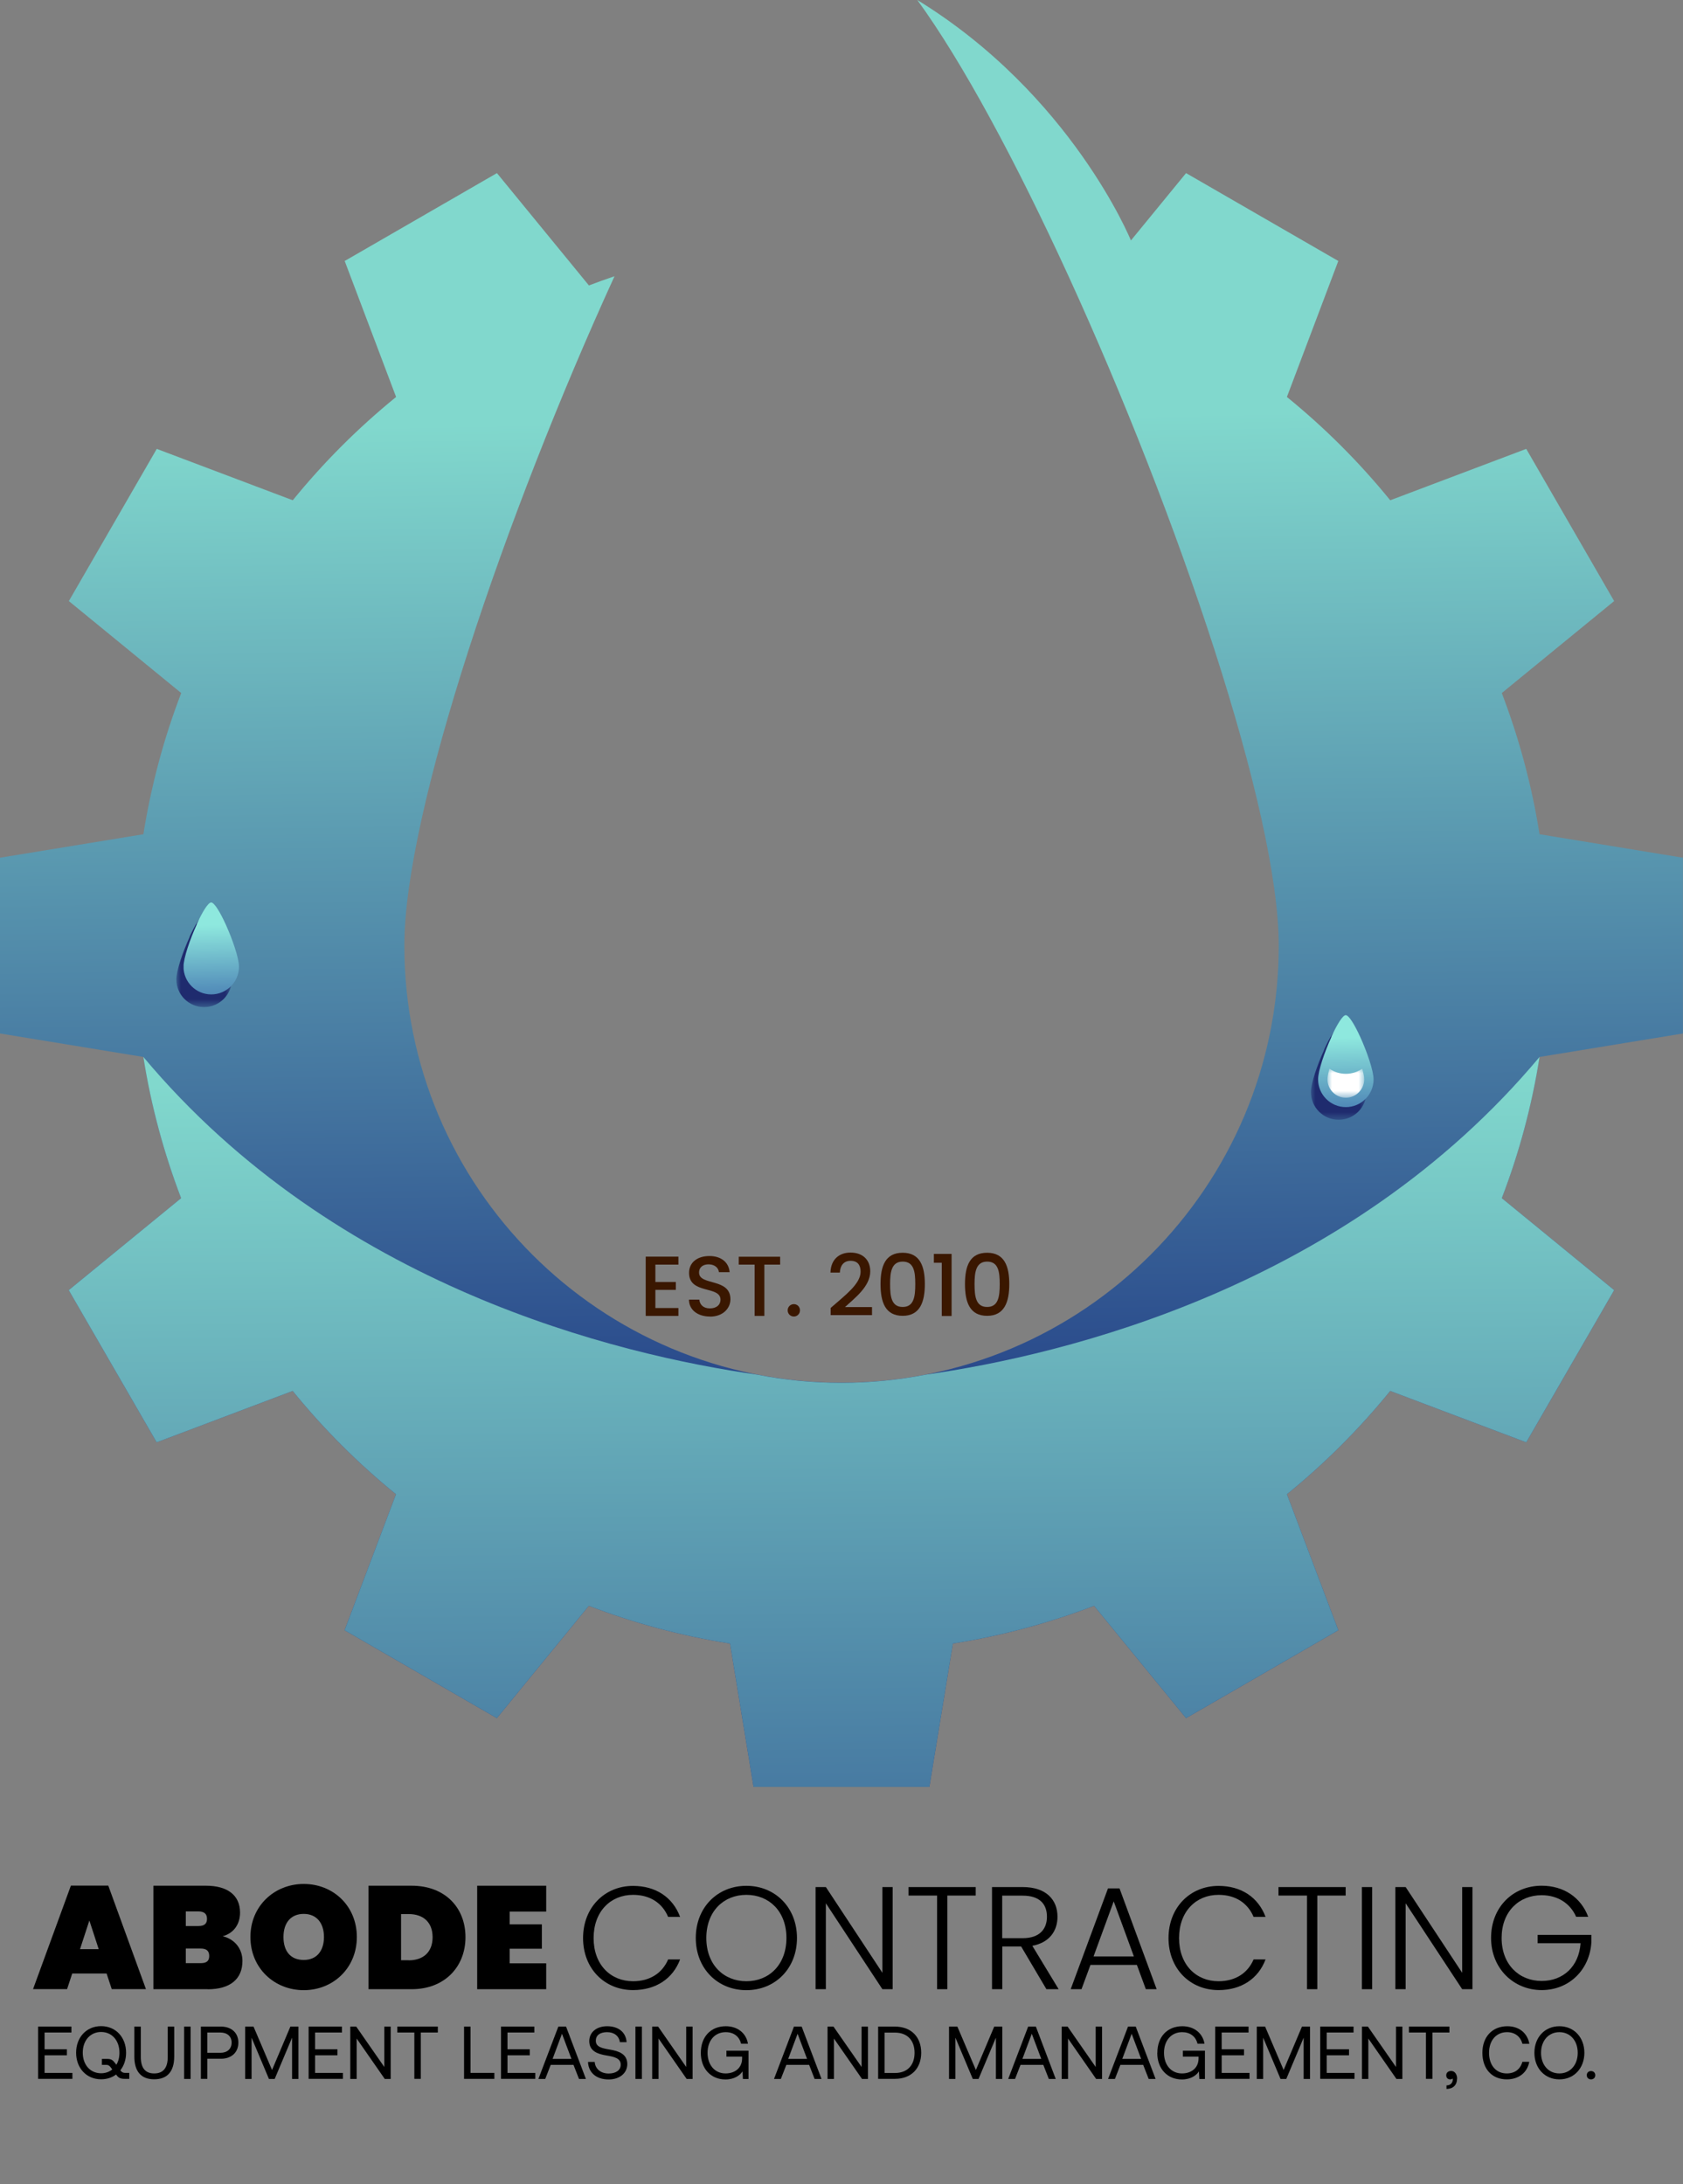 <?xml version="1.0" encoding="UTF-8"?><svg id="uuid-ef111cce-0fb4-4aad-914a-0fc6d8c6262d" xmlns="http://www.w3.org/2000/svg" xmlns:xlink="http://www.w3.org/1999/xlink" viewBox="0 0 189.93 246.54"><rect x="0" y="0" width="189.93" height="246.54" fill="#808080" stroke="none"/><defs><style>.uuid-b8330b23-a5e0-4539-82d8-762ca4859915{fill:url(#uuid-e06f3326-af29-4bd4-b2db-ec7c47334fb5);}.uuid-78997fea-73fd-4b9c-91a7-39b5df0c6813{fill:#3a1700;}.uuid-5821d8ad-89f6-49cb-bf15-e08c2f55830c{fill:url(#uuid-6619424a-88b8-421d-84d7-9908bf9af4d8);}.uuid-0d22502e-6fba-4a72-9fb2-3feee0744032{clip-path:url(#uuid-66c892cf-73a2-40f7-a992-ad078727b7b6);}.uuid-0d22502e-6fba-4a72-9fb2-3feee0744032,.uuid-a9182c46-0657-4e71-afa3-4ac9f0ec2e1e,.uuid-1710112e-cb1c-44f6-9a4f-574ef0426c29,.uuid-c98e2a5a-fb04-459d-8a2d-d4a3cecb006f,.uuid-e3e6e54c-3595-402a-aa67-e5eb64bd6196,.uuid-4b4c4c01-ec06-43f0-81cc-a9aa207cffe7,.uuid-096a6fd8-9b85-4f01-a7ff-f9116daaf6a0,.uuid-052a53e9-db7a-461c-a07d-a34aad69961b{fill:none;}.uuid-a9182c46-0657-4e71-afa3-4ac9f0ec2e1e{clip-path:url(#uuid-f417a0a3-9721-4ae4-bae1-a4d70586f3d9);}.uuid-ee68808d-9906-42fb-9093-24583f3bea6f{fill:url(#uuid-9db8efcc-8ac3-482b-9211-7fedd0e3e450);}.uuid-1710112e-cb1c-44f6-9a4f-574ef0426c29{clip-rule:evenodd;}.uuid-c98e2a5a-fb04-459d-8a2d-d4a3cecb006f{mask:url(#uuid-ead7762f-b9c7-444b-847e-f29eb8d3b6c1);}.uuid-fcf0a0df-3c31-4da9-a5cb-ad090f020705{fill:url(#uuid-6b3ef392-5890-4eb8-afbd-5b28fb259af2);}.uuid-e3e6e54c-3595-402a-aa67-e5eb64bd6196{mask:url(#uuid-e3986413-d032-47e3-889c-ef2763ec9725);}.uuid-c25d10b9-063f-418a-8db1-39ebf13fde8b{fill:url(#uuid-ac3a6f29-45b0-476d-a3e2-60908e523b9d);}.uuid-e36b1033-e94a-41ed-aff7-379924d3b8b1{fill:url(#uuid-139d8c20-73e1-4ecf-b9b0-a76b1c945dee);}.uuid-acc4257a-b166-4661-a4f3-0f3ec1b9b9b7{fill:#1f2b6e;}.uuid-acc4257a-b166-4661-a4f3-0f3ec1b9b9b7,.uuid-269f5433-8a64-437e-9efc-1c7a1da75805{fill-rule:evenodd;}.uuid-269f5433-8a64-437e-9efc-1c7a1da75805{fill:#fff;}.uuid-4b4c4c01-ec06-43f0-81cc-a9aa207cffe7{clip-path:url(#uuid-1aecf09f-0d20-447a-822b-07bd005f6cd1);}.uuid-096a6fd8-9b85-4f01-a7ff-f9116daaf6a0{mask:url(#uuid-2bd395f5-2c3d-482c-9a77-389e304975c3);}.uuid-052a53e9-db7a-461c-a07d-a34aad69961b{clip-path:url(#uuid-f235d561-0882-41c4-a1c7-ebbf1f448f62);}.uuid-b5f12672-5043-4b76-8fcc-a2bc3f3e46d4{fill:url(#uuid-f9eb11c4-1dbb-4427-b27a-d65920652597);}</style><clipPath id="uuid-f417a0a3-9721-4ae4-bae1-a4d70586f3d9"><path class="uuid-1710112e-cb1c-44f6-9a4f-574ef0426c29" d="m127.63,27.15s-6.68-16.45-24.11-27.15c5.1,7,11.18,18.32,17.07,31.18,12.28,26.84,23.72,60.41,23.72,75.56,0,27.25-22.09,49.34-49.34,49.34s-49.34-22.09-49.34-49.34c0-15.15,11.45-48.72,23.72-75.56-.97.33-1.94.68-2.89,1.04l-10.38-12.68-8.59,4.96-8.59,4.96,5.8,15.35c-4.28,3.48-8.18,7.38-11.66,11.66l-15.35-5.8-4.96,8.59-4.96,8.59,12.68,10.38c-1.95,5.08-3.39,10.42-4.27,15.94l-16.18,2.65v9.92s0,9.92,0,9.92l16.18,2.65c.87,5.52,2.32,10.86,4.26,15.94l-12.68,10.38,4.96,8.59,4.96,8.59,15.35-5.8c3.48,4.28,7.38,8.18,11.66,11.66l-5.8,15.35,8.59,4.96,8.59,4.96,10.38-12.68c5.08,1.95,10.42,3.39,15.94,4.26l2.65,16.18h9.92s9.92,0,9.92,0l2.65-16.18c5.52-.87,10.86-2.32,15.94-4.26l10.38,12.68,8.59-4.96,8.59-4.96-5.8-15.35c4.28-3.48,8.18-7.38,11.66-11.66l15.35,5.8,4.96-8.59,4.96-8.59-12.68-10.38c1.95-5.08,3.39-10.42,4.26-15.94l16.18-2.65v-9.92s0-9.92,0-9.92l-16.18-2.65c-.87-5.52-2.32-10.86-4.26-15.94l12.68-10.38-4.96-8.59-4.96-8.59-15.35,5.8c-3.48-4.28-7.38-8.18-11.66-11.66l5.8-15.35-8.59-4.96-8.59-4.96-6.22,7.6Z"/></clipPath><linearGradient id="uuid-6619424a-88b8-421d-84d7-9908bf9af4d8" x1="95.81" y1="156.07" x2="94.14" y2="47.24" gradientUnits="userSpaceOnUse"><stop offset="0" stop-color="#29498b"/><stop offset="1" stop-color="#81d8cd"/></linearGradient><linearGradient id="uuid-e06f3326-af29-4bd4-b2db-ec7c47334fb5" x1="-494.55" y1="180.91" x2="-497.83" y2="191.87" gradientTransform="translate(646.86 -63.82)" gradientUnits="userSpaceOnUse"><stop offset="0" stop-color="#fff"/><stop offset="1" stop-color="#000"/></linearGradient><mask id="uuid-e3986413-d032-47e3-889c-ef2763ec9725" x="147.94" y="116.02" width="6.26" height="10.38" maskUnits="userSpaceOnUse"><rect class="uuid-b8330b23-a5e0-4539-82d8-762ca4859915" x="147.94" y="116.02" width="6.26" height="10.38"/></mask><clipPath id="uuid-f235d561-0882-41c4-a1c7-ebbf1f448f62"><path class="uuid-1710112e-cb1c-44f6-9a4f-574ef0426c29" d="m150.26,117.04c-.78,1.7-1.51,3.83-1.51,4.8,0,1.73,1.4,3.13,3.13,3.13s3.13-1.4,3.13-3.13c0-.96-.73-3.09-1.51-4.8-.62-1.36-1.28-2.45-1.63-2.45s-1,1.09-1.63,2.45"/></clipPath><linearGradient id="uuid-6b3ef392-5890-4eb8-afbd-5b28fb259af2" x1="152.08" y1="127.7" x2="151.82" y2="117.13" gradientUnits="userSpaceOnUse"><stop offset="0" stop-color="#3a67aa"/><stop offset="1" stop-color="#8ee8de"/></linearGradient><linearGradient id="uuid-f9eb11c4-1dbb-4427-b27a-d65920652597" x1="-495.88" y1="191.6" x2="-495.77" y2="183.76" gradientTransform="translate(647.71 -64.95)" xlink:href="#uuid-e06f3326-af29-4bd4-b2db-ec7c47334fb5"/><mask id="uuid-2bd395f5-2c3d-482c-9a77-389e304975c3" x="149.82" y="120.64" width="4.14" height="3.27" maskUnits="userSpaceOnUse"><rect class="uuid-b5f12672-5043-4b76-8fcc-a2bc3f3e46d4" x="149.82" y="120.64" width="4.14" height="3.27"/></mask><linearGradient id="uuid-ac3a6f29-45b0-476d-a3e2-60908e523b9d" x1="-564.81" y1="173.93" x2="-568.09" y2="184.9" gradientTransform="translate(589.08 -69.56)" xlink:href="#uuid-e06f3326-af29-4bd4-b2db-ec7c47334fb5"/><mask id="uuid-ead7762f-b9c7-444b-847e-f29eb8d3b6c1" x="19.91" y="103.3" width="6.26" height="10.38" maskUnits="userSpaceOnUse"><rect class="uuid-c25d10b9-063f-418a-8db1-39ebf13fde8b" x="19.91" y="103.3" width="6.26" height="10.38"/></mask><clipPath id="uuid-66c892cf-73a2-40f7-a992-ad078727b7b6"><path class="uuid-1710112e-cb1c-44f6-9a4f-574ef0426c29" d="m22.22,104.32c-.78,1.7-1.51,3.83-1.51,4.8,0,1.73,1.4,3.13,3.13,3.13s3.13-1.4,3.13-3.13c0-.96-.73-3.09-1.51-4.8-.62-1.36-1.28-2.45-1.63-2.45s-1,1.09-1.63,2.45"/></clipPath><linearGradient id="uuid-9db8efcc-8ac3-482b-9211-7fedd0e3e450" x1="24.05" y1="114.98" x2="23.78" y2="104.43" xlink:href="#uuid-6b3ef392-5890-4eb8-afbd-5b28fb259af2"/><clipPath id="uuid-1aecf09f-0d20-447a-822b-07bd005f6cd1"><path class="uuid-1710112e-cb1c-44f6-9a4f-574ef0426c29" d="m94.96,156.09c-3.25,0-6.43-.31-9.51-.92-15.72-2.24-47.54-9.88-69.27-35.86.87,5.52,2.32,10.86,4.26,15.94l-12.68,10.38,4.96,8.59,4.96,8.59,15.35-5.8c3.48,4.28,7.38,8.18,11.66,11.66l-5.8,15.35,8.59,4.96,8.59,4.96,10.38-12.68c5.08,1.95,10.42,3.39,15.94,4.26l2.65,16.18h9.92s9.92,0,9.92,0l2.65-16.18c5.52-.87,10.86-2.32,15.94-4.26l10.38,12.68,8.59-4.96,8.59-4.96-5.8-15.35c4.28-3.48,8.18-7.38,11.66-11.66l15.35,5.8,4.96-8.59,4.96-8.59-12.68-10.38c1.95-5.08,3.39-10.42,4.26-15.94-21.73,25.98-53.55,33.62-69.27,35.86-3.08.6-6.26.92-9.51.92"/></clipPath><linearGradient id="uuid-139d8c20-73e1-4ecf-b9b0-a76b1c945dee" x1="95.69" y1="244" x2="94.63" y2="121.84" xlink:href="#uuid-6619424a-88b8-421d-84d7-9908bf9af4d8"/></defs><g id="uuid-7883d7cb-ab7d-42ac-a0ee-870ee96e054f"><g class="uuid-a9182c46-0657-4e71-afa3-4ac9f0ec2e1e"><rect class="uuid-5821d8ad-89f6-49cb-bf15-e08c2f55830c" width="189.93" height="201.71"/></g><g class="uuid-e3e6e54c-3595-402a-aa67-e5eb64bd6196"><path class="uuid-acc4257a-b166-4661-a4f3-0f3ec1b9b9b7" d="m149.45,118.47c-.78,1.7-1.51,3.83-1.51,4.8,0,1.73,1.4,3.13,3.13,3.13s3.13-1.4,3.13-3.13c0-.96-.73-3.09-1.51-4.8-.62-1.36-1.28-2.45-1.63-2.45s-1,1.09-1.63,2.45"/></g><g class="uuid-052a53e9-db7a-461c-a07d-a34aad69961b"><rect class="uuid-fcf0a0df-3c31-4da9-a5cb-ad090f020705" x="148.75" y="114.59" width="6.26" height="10.38"/></g><g class="uuid-096a6fd8-9b85-4f01-a7ff-f9116daaf6a0"><path class="uuid-269f5433-8a64-437e-9efc-1c7a1da75805" d="m150.03,120.64c-.13.47-.22.89-.22,1.2,0,1.14.93,2.07,2.07,2.07s2.07-.93,2.07-2.07c0-.31-.08-.73-.22-1.2-.53.36-1.16.57-1.85.57s-1.32-.21-1.85-.57"/></g><g class="uuid-c98e2a5a-fb04-459d-8a2d-d4a3cecb006f"><path class="uuid-acc4257a-b166-4661-a4f3-0f3ec1b9b9b7" d="m21.41,105.75c-.78,1.7-1.51,3.83-1.51,4.8,0,1.73,1.4,3.13,3.13,3.13s3.13-1.4,3.13-3.13c0-.96-.73-3.09-1.51-4.8-.62-1.36-1.28-2.45-1.63-2.45s-1,1.09-1.63,2.45"/></g><g class="uuid-0d22502e-6fba-4a72-9fb2-3feee0744032"><rect class="uuid-ee68808d-9906-42fb-9093-24583f3bea6f" x="20.72" y="101.87" width="6.26" height="10.38"/></g><g class="uuid-4b4c4c01-ec06-43f0-81cc-a9aa207cffe7"><rect class="uuid-e36b1033-e94a-41ed-aff7-379924d3b8b1" x="7.76" y="119.31" width="174.4" height="82.39"/></g><path d="m12.04,222.77h-3.89l-.58,1.76h-3.84l4.27-11.68h4.22l4.25,11.68h-3.86l-.58-1.76Zm-1.95-6l-1.06,3.25h2.11l-1.06-3.25Z"/><path d="m23.43,224.54h-6.12v-11.68h5.95c2.33,0,3.83,1.01,3.83,3.04,0,1.4-.81,2.36-1.96,2.66,1.43.35,2.23,1.48,2.23,2.79,0,2.05-1.39,3.2-3.93,3.2Zm-1.04-8.78h-1.42v1.65h1.42c.66,0,.97-.25.97-.81s-.31-.84-.97-.84Zm.25,4.19h-1.67v1.65h1.67c.66,0,.97-.23.97-.81s-.31-.84-.97-.84Z"/><path d="m34.28,224.65c-3.32,0-6.02-2.49-6.02-6s2.71-5.99,6.02-5.99,5.99,2.47,5.99,5.99-2.69,6-5.99,6Zm0-3.41c1.47,0,2.28-1.04,2.28-2.59s-.81-2.61-2.28-2.61-2.29,1.02-2.29,2.61.79,2.59,2.29,2.59Z"/><path d="m52.53,218.67c0,3.33-2.34,5.87-6.07,5.87h-4.87v-11.68h4.87c3.73,0,6.07,2.44,6.07,5.81Zm-6.4,2.61c1.62,0,2.69-.91,2.69-2.61s-1.07-2.61-2.69-2.61h-.87v5.21h.87Z"/><path d="m61.64,215.78h-4.12v1.44h3.63v2.75h-3.63v1.65h4.12v2.92h-7.79v-11.68h7.79v2.92Z"/><path d="m71.44,212.88c2.57,0,4.49,1.29,5.31,3.5h-1.35c-.64-1.53-2-2.49-3.96-2.49-2.52,0-4.45,1.86-4.45,4.88s1.93,4.87,4.45,4.87c1.96,0,3.32-.96,3.96-2.46h1.35c-.82,2.18-2.74,3.46-5.31,3.46-3.2,0-5.64-2.41-5.64-5.87s2.44-5.89,5.64-5.89Z"/><path d="m84.23,224.65c-3.23,0-5.71-2.42-5.71-5.89s2.47-5.89,5.71-5.89,5.71,2.44,5.71,5.89-2.46,5.89-5.71,5.89Zm0-1.01c2.56,0,4.52-1.86,4.52-4.88s-1.96-4.87-4.52-4.87-4.52,1.85-4.52,4.87,1.96,4.88,4.52,4.88Z"/><path d="m100.74,213.01v11.53h-1.16l-6.38-9.7v9.7h-1.16v-11.53h1.16l6.38,9.68v-9.68h1.16Z"/><path d="m102.54,213.01h7.57v.96h-3.2v10.57h-1.16v-10.57h-3.22v-.96Z"/><path d="m115.41,213.01c2.67,0,3.93,1.45,3.93,3.35,0,1.58-.89,2.92-2.84,3.28l2.97,4.9h-1.38l-2.85-4.82h-2.13v4.82h-1.16v-11.53h3.46Zm0,.97h-2.31v4.8h2.33c1.88,0,2.72-1.02,2.72-2.42s-.79-2.38-2.74-2.38Z"/><path d="m128.31,221.8h-5.25l-1.01,2.74h-1.22l4.21-11.38h1.3l4.19,11.38h-1.22l-1.01-2.74Zm-2.62-7.19l-2.28,6.23h4.55l-2.28-6.23Z"/><path d="m137.51,212.88c2.57,0,4.49,1.29,5.31,3.5h-1.35c-.64-1.53-2-2.49-3.96-2.49-2.52,0-4.45,1.86-4.45,4.88s1.93,4.87,4.45,4.87c1.96,0,3.32-.96,3.96-2.46h1.35c-.82,2.18-2.74,3.46-5.31,3.46-3.2,0-5.64-2.41-5.64-5.87s2.44-5.89,5.64-5.89Z"/><path d="m144.29,213.01h7.57v.96h-3.2v10.57h-1.16v-10.57h-3.22v-.96Z"/><path d="m153.69,213.01h1.16v11.53h-1.16v-11.53Z"/><path d="m166.17,213.01v11.53h-1.16l-6.38-9.7v9.7h-1.16v-11.53h1.16l6.38,9.68v-9.68h1.16Z"/><path d="m179.22,216.37h-1.35c-.64-1.48-2.04-2.44-3.89-2.44-2.56,0-4.52,1.85-4.52,4.83s1.96,4.85,4.52,4.85c2.42,0,4.21-1.63,4.39-4.26h-4.85v-.94h6.07v.84c-.18,3.05-2.46,5.39-5.61,5.39s-5.71-2.42-5.71-5.89,2.47-5.89,5.71-5.89c2.47,0,4.42,1.3,5.25,3.5Z"/><path d="m4.3,228.76h3.76v.67h-3.03v1.89h2.52v.68h-2.52v1.99h3.14v.67h-3.87v-5.91Z"/><path d="m14.59,233.99v.67h-.54c-.45,0-.68-.12-.89-.41l-.06-.08c-.46.35-1.04.54-1.69.54-1.66,0-2.82-1.27-2.82-3s1.16-3,2.82-3,2.82,1.27,2.82,3c0,.78-.24,1.47-.65,1.99.16.21.3.29.56.29h.46Zm-1.92-.39l-.16-.22c-.16-.21-.3-.3-.51-.3h-.5v-.67h.62c.4,0,.61.13.82.41l.19.25c.23-.37.35-.84.35-1.37,0-1.36-.84-2.33-2.07-2.33s-2.07.97-2.07,2.33.83,2.33,2.07,2.33c.5,0,.93-.16,1.27-.44Z"/><path d="m15.16,228.76h.73v3.43c0,1.22.49,1.86,1.51,1.86s1.53-.63,1.53-1.86v-3.43h.73v3.38c0,1.69-.78,2.57-2.26,2.57s-2.24-.89-2.24-2.57v-3.38Z"/><path d="m20.78,228.76h.73v5.91h-.73v-5.91Z"/><path d="m22.67,228.76h2.27c1.18,0,1.96.71,1.96,1.81s-.78,1.82-1.96,1.82h-1.54v2.27h-.73v-5.91Zm.73.67v2.29h1.47c.78,0,1.27-.45,1.27-1.15s-.49-1.14-1.27-1.14h-1.48Z"/><path d="m27.68,228.76h.93l2.09,4.9,2.07-4.9h.91v5.91h-.72v-4.66l-1.96,4.66h-.65l-1.96-4.66v4.66h-.72v-5.91Z"/><path d="m34.83,228.76h3.76v.67h-3.03v1.89h2.52v.68h-2.52v1.99h3.14v.67h-3.87v-5.91Z"/><path d="m39.53,234.67v-5.91h.67l3.17,4.56v-4.56h.72v5.91h-.67l-3.17-4.56v4.56h-.72Z"/><path d="m44.85,228.76h4.56v.67h-1.92v5.23h-.73v-5.23h-1.92v-.67Z"/><path d="m52.37,234.67v-5.91h.73v5.23h2.69v.67h-3.43Z"/><path d="m56.54,228.76h3.76v.67h-3.03v1.89h2.52v.68h-2.52v1.99h3.14v.67h-3.87v-5.91Z"/><path d="m60.76,234.67l2.25-5.91h.87l2.24,5.91h-.78l-.62-1.59h-2.57l-.62,1.59h-.76Zm1.6-2.26h2.13l-1.07-2.84-1.06,2.84Z"/><path d="m67.11,232.74c.06.79.68,1.32,1.58,1.32.79,0,1.36-.36,1.36-1,0-.73-.73-.89-1.62-1.04-.95-.16-1.93-.47-1.93-1.62,0-1,.82-1.68,2.02-1.68,1.32,0,2.13.73,2.19,1.8h-.76c-.08-.68-.63-1.13-1.43-1.13s-1.28.34-1.28.97c0,.71.72.85,1.6,1,.96.16,1.95.48,1.95,1.63,0,1.02-.86,1.74-2.1,1.74-1.44,0-2.29-.82-2.33-1.98h.76Z"/><path d="m71.71,228.76h.73v5.91h-.73v-5.91Z"/><path d="m73.6,234.67v-5.91h.67l3.17,4.56v-4.56h.72v5.91h-.67l-3.17-4.56v4.56h-.72Z"/><path d="m79.09,231.72c0-1.79,1.11-3,2.82-3,1.31,0,2.29.76,2.5,1.97h-.78c-.2-.82-.83-1.3-1.73-1.3-1.24,0-2.05.96-2.05,2.33s.81,2.33,2.03,2.33c1.09,0,1.87-.65,1.87-1.7v-.2h-1.77v-.67h2.49v3.2h-.63l-.05-.86c-.27.43-.9.91-1.92.91-1.64,0-2.78-1.21-2.78-3Z"/><path d="m87.35,234.67l2.25-5.91h.87l2.24,5.91h-.78l-.62-1.59h-2.57l-.62,1.59h-.76Zm1.6-2.26h2.13l-1.07-2.84-1.06,2.84Z"/><path d="m93.39,234.67v-5.91h.67l3.17,4.56v-4.56h.72v5.91h-.67l-3.17-4.56v4.56h-.72Z"/><path d="m99.1,234.67v-5.91h1.89c1.85,0,2.97,1.18,2.97,2.95s-1.12,2.95-2.97,2.95h-1.89Zm.73-.67h1.16c1.43,0,2.22-.9,2.22-2.28s-.79-2.28-2.22-2.28h-1.16v4.56Z"/><path d="m107.11,228.76h.93l2.09,4.9,2.07-4.9h.91v5.91h-.72v-4.66l-1.96,4.66h-.65l-1.96-4.66v4.66h-.72v-5.91Z"/><path d="m113.78,234.67l2.25-5.91h.87l2.24,5.91h-.78l-.62-1.59h-2.57l-.62,1.59h-.76Zm1.6-2.26h2.13l-1.07-2.84-1.06,2.84Z"/><path d="m119.81,234.67v-5.91h.67l3.17,4.56v-4.56h.72v5.91h-.67l-3.17-4.56v4.56h-.72Z"/><path d="m125.05,234.67l2.25-5.91h.87l2.24,5.91h-.78l-.62-1.59h-2.57l-.62,1.59h-.76Zm1.6-2.26h2.13l-1.07-2.84-1.06,2.84Z"/><path d="m130.61,231.72c0-1.79,1.11-3,2.82-3,1.31,0,2.29.76,2.5,1.97h-.79c-.2-.82-.84-1.3-1.73-1.3-1.24,0-2.05.96-2.05,2.33s.81,2.33,2.03,2.33c1.09,0,1.87-.65,1.87-1.7v-.2h-1.77v-.67h2.49v3.2h-.63l-.05-.86c-.27.43-.9.91-1.92.91-1.64,0-2.78-1.21-2.78-3Z"/><path d="m137.14,228.76h3.76v.67h-3.03v1.89h2.52v.68h-2.52v1.99h3.14v.67h-3.87v-5.91Z"/><path d="m141.84,228.76h.93l2.09,4.9,2.07-4.9h.91v5.91h-.72v-4.66l-1.96,4.66h-.65l-1.96-4.66v4.66h-.72v-5.91Z"/><path d="m148.99,228.76h3.76v.67h-3.03v1.89h2.52v.68h-2.52v1.99h3.14v.67h-3.87v-5.91Z"/><path d="m153.7,234.67v-5.91h.67l3.17,4.56v-4.56h.72v5.91h-.67l-3.17-4.56v4.56h-.72Z"/><path d="m159.01,228.76h4.56v.67h-1.92v5.23h-.73v-5.23h-1.92v-.67Z"/><path d="m164.43,234.64c0,.72-.45,1.15-1.19,1.16v-.4c.54,0,.71-.39.71-.67,0-.04,0-.08,0-.11-.07.07-.19.1-.29.1-.25,0-.45-.15-.45-.46,0-.28.2-.49.56-.49.41,0,.67.4.67.86Z"/><path d="m167.29,231.72c0-1.79,1.11-3,2.82-3,1.31,0,2.26.76,2.48,1.98h-.78c-.23-.82-.85-1.31-1.74-1.31-1.24,0-2.03.96-2.03,2.33s.76,2.33,2,2.33c.91,0,1.54-.48,1.76-1.31h.78c-.22,1.22-1.2,1.98-2.53,1.98-1.7,0-2.76-1.2-2.76-3Z"/><path d="m175.98,234.72c-1.66,0-2.82-1.27-2.82-3s1.16-3,2.82-3,2.82,1.27,2.82,3-1.16,3-2.82,3Zm0-.67c1.23,0,2.07-.97,2.07-2.33s-.84-2.33-2.07-2.33-2.07.97-2.07,2.33.83,2.33,2.07,2.33Z"/><path d="m179.55,233.78c.28,0,.48.19.48.47s-.2.47-.48.47-.48-.19-.48-.47.2-.47.48-.47Z"/><path class="uuid-78997fea-73fd-4b9c-91a7-39b5df0c6813" d="m76.56,142.75h-2.6v1.96h2.31v.89h-2.31v2.05h2.6v.89h-3.69v-6.69h3.69v.89Z"/><path class="uuid-78997fea-73fd-4b9c-91a7-39b5df0c6813" d="m80.11,148.61c-1.34,0-2.36-.73-2.36-1.91h1.17c.05.55.43.99,1.19.99s1.2-.41,1.2-.98c0-1.62-3.55-.57-3.55-3.03,0-1.17.93-1.9,2.3-1.9,1.28,0,2.18.67,2.28,1.82h-1.21c-.04-.45-.43-.86-1.12-.88-.63-.02-1.12.29-1.12.93,0,1.51,3.54.57,3.54,3.01,0,1-.82,1.96-2.31,1.96Z"/><path class="uuid-78997fea-73fd-4b9c-91a7-39b5df0c6813" d="m83.38,141.86h4.66v.89h-1.78v5.79h-1.1v-5.79h-1.79v-.89Z"/><path class="uuid-78997fea-73fd-4b9c-91a7-39b5df0c6813" d="m89.59,148.61c-.39,0-.7-.31-.7-.7s.31-.7.7-.7.69.31.69.7-.31.7-.69.7Z"/><path class="uuid-78997fea-73fd-4b9c-91a7-39b5df0c6813" d="m93.73,147.65c1.65-1.45,3.39-2.72,3.39-4.1,0-.73-.32-1.23-1.13-1.23-.77,0-1.18.54-1.21,1.33h-1.06c.04-1.52,1.02-2.26,2.26-2.26,1.42,0,2.23.86,2.23,2.12,0,1.7-1.73,3-2.85,4.03h3.05v.91h-4.67v-.8Z"/><path class="uuid-78997fea-73fd-4b9c-91a7-39b5df0c6813" d="m101.87,141.41c1.96,0,2.5,1.54,2.5,3.54s-.54,3.58-2.5,3.58-2.5-1.54-2.5-3.58.54-3.54,2.5-3.54Zm0,1c-1.28,0-1.42,1.23-1.42,2.54,0,1.38.14,2.58,1.42,2.58s1.42-1.2,1.42-2.58-.14-2.54-1.42-2.54Z"/><path class="uuid-78997fea-73fd-4b9c-91a7-39b5df0c6813" d="m106.28,142.54h-.89v-1h2v7.01h-1.11v-6.01Z"/><path class="uuid-78997fea-73fd-4b9c-91a7-39b5df0c6813" d="m111.4,141.41c1.96,0,2.5,1.54,2.5,3.54s-.54,3.58-2.5,3.58-2.5-1.54-2.5-3.58.54-3.54,2.5-3.54Zm0,1c-1.28,0-1.42,1.23-1.42,2.54,0,1.38.14,2.58,1.42,2.58s1.42-1.2,1.42-2.58-.14-2.54-1.42-2.54Z"/></g></svg>
